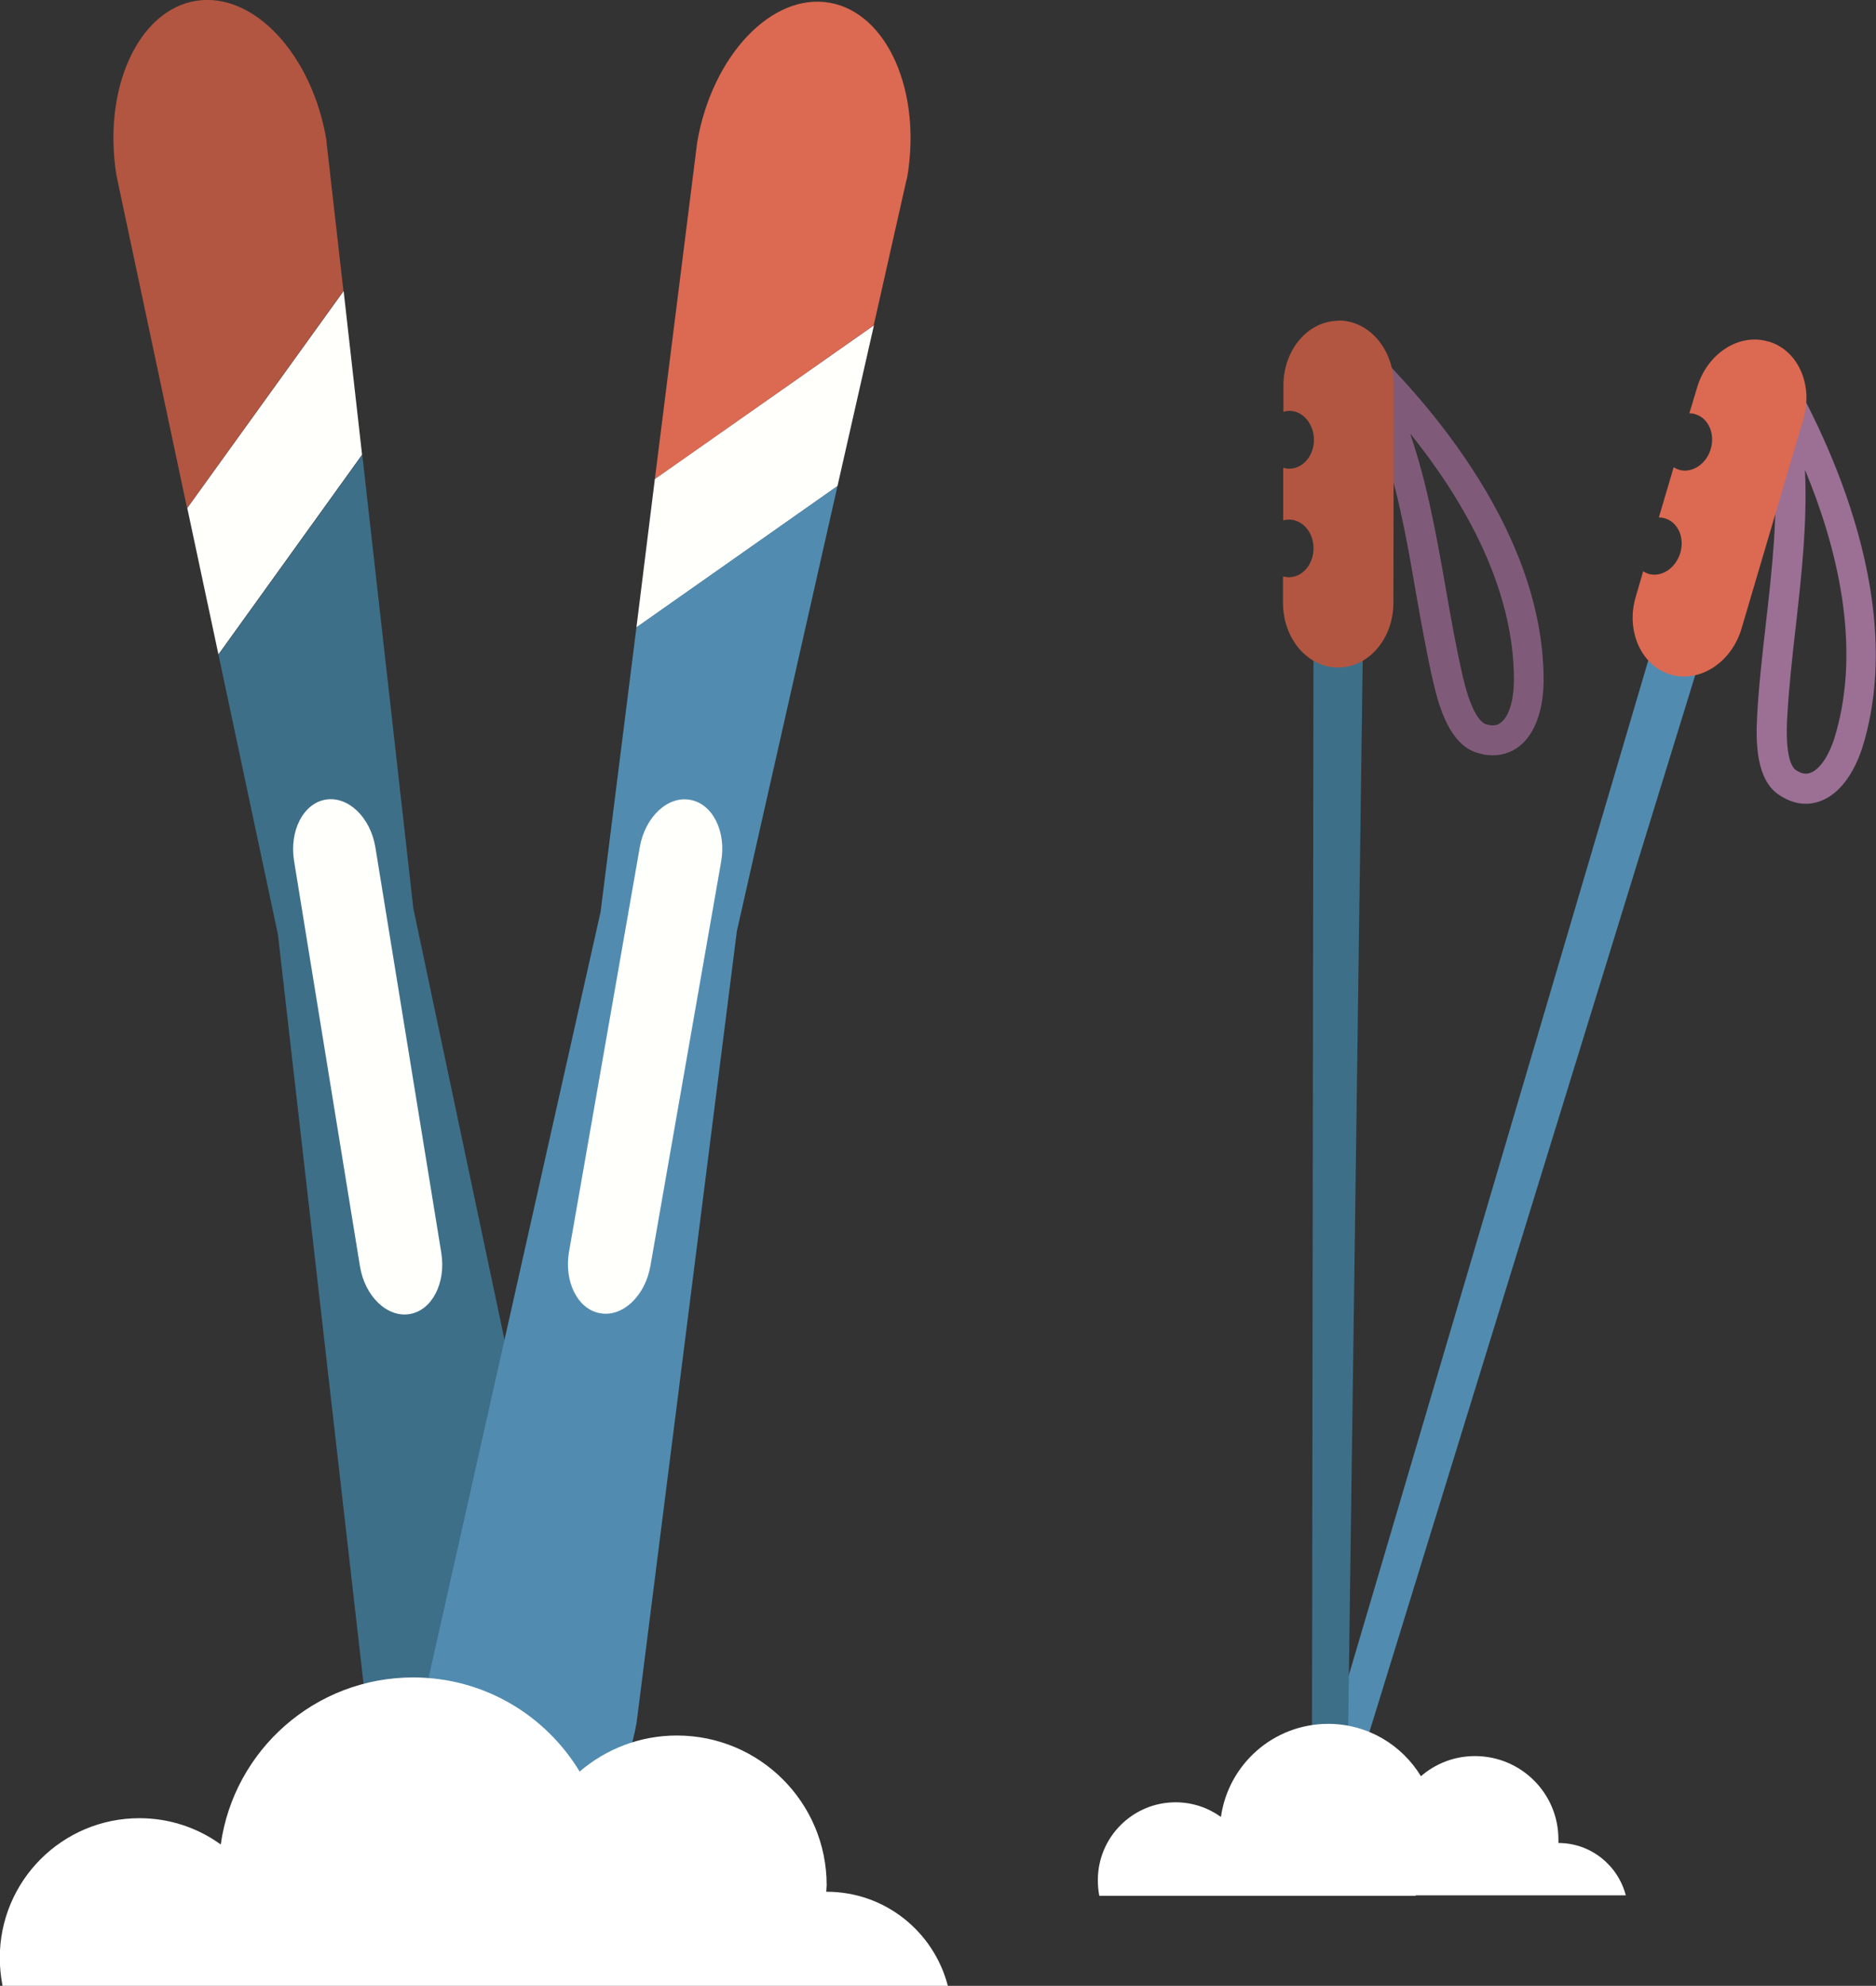 <?xml version="1.0" encoding="UTF-8"?>
<svg id="_イラスト" data-name="イラスト" xmlns="http://www.w3.org/2000/svg" viewBox="0 0 88.55 93.68">
  <rect x="0" y="0" width="88.55" height="93.68" fill="#333333" stroke="none"/>
  <defs>
    <style>
      .cls-1 {
        fill: #fff;
      }

      .cls-2 {
        fill: #9b7094;
      }

      .cls-3 {
        fill: #3e6f88;
      }

      .cls-4 {
        fill: #fffffc;
      }

      .cls-5 {
        fill: #805b79;
      }

      .cls-6 {
        fill: #dc6951;
      }

      .cls-7 {
        fill: #518cb0;
      }

      .cls-8 {
        fill: #b25641;
      }
    </style>
  </defs>
  <g>
    <g>
      <g>
        <path class="cls-8" d="m15.42,6.68C14.76,2.59,11.98-.4,9.25.04c-2.73.44-4.42,4.16-3.75,8.25l3.33,15.68,7.38-10.25-.8-7.04Z"/>
        <polygon class="cls-4" points="16.22 13.73 8.84 23.97 10.31 30.87 17.09 21.45 16.22 13.73"/>
        <path class="cls-3" d="m10.31,30.87l2.81,13.22,4.25,37.17c.66,4.1,3.44,7.09,6.17,6.64,2.73-.44,4.42-4.16,3.75-8.25l-7.78-36.8-2.41-21.39-6.78,9.42Z"/>
      </g>
      <path class="cls-4" d="m20.83,59.1c.23,1.42-.44,2.72-1.5,2.89h0c-1.06.17-2.11-.84-2.34-2.26l-3.11-19.12c-.23-1.42.44-2.72,1.5-2.89h0c1.06-.17,2.11.84,2.34,2.26l3.11,19.12Z"/>
    </g>
    <g>
      <g>
        <path class="cls-6" d="m42.81,8.43c.72-4.09-.92-7.82-3.65-8.3-2.72-.48-5.54,2.48-6.25,6.57l-2,15.9,10.33-7.25,1.56-6.92Z"/>
        <polygon class="cls-4" points="41.25 15.35 30.91 22.6 30.04 29.6 39.53 22.93 41.25 15.35"/>
        <path class="cls-7" d="m30.04,29.6l-1.69,13.41-8.2,36.5c-.72,4.09.93,7.82,3.65,8.3,2.72.48,5.54-2.48,6.25-6.56l4.73-37.32,4.75-21-9.5,6.67Z"/>
      </g>
      <path class="cls-4" d="m30.7,59.72c-.25,1.42-1.31,2.42-2.37,2.23h0c-1.06-.18-1.72-1.49-1.47-2.91l3.34-19.08c.25-1.42,1.31-2.42,2.37-2.23h0c1.06.18,1.72,1.48,1.47,2.91l-3.34,19.08Z"/>
    </g>
    <path class="cls-1" d="m26.94,93.68h17.8c-.66-2.55-2.96-4.44-5.72-4.44h-.02c0-.1.02-.2.02-.31,0-3.9-3.16-7.06-7.07-7.06-1.75,0-3.35.64-4.59,1.7-1.61-2.66-4.52-4.44-7.86-4.44-4.63,0-8.46,3.43-9.08,7.88-1.08-.78-2.4-1.24-3.84-1.24-3.64,0-6.59,2.95-6.59,6.59,0,.45.05.89.13,1.32h26.81Z"/>
  </g>
  <g>
    <g>
      <polygon class="cls-7" points="63.34 85.91 61.77 85.45 78.39 29.16 80.64 29.83 63.34 85.91"/>
      <path class="cls-2" d="m84.66,37.83h0c-.24-.07-.48-.19-.7-.34-1.07-.72-1.09-2.48-1.02-3.73.08-1.46.25-2.92.41-4.33.29-2.54.59-5.17.4-7.76v-.15c-.1-1.25-.21-2.8-.81-3.81h0s1.21-.72,1.21-.72c0,0,0,0,0,0,1.84,3.09,5.89,11.04,3.81,18.1-.37,1.24-.98,2.15-1.75,2.57-.49.27-1.03.33-1.56.17Zm.54-15.63c.11,2.51-.17,4.98-.44,7.38-.16,1.39-.32,2.83-.4,4.25-.11,1.92.24,2.38.4,2.49.29.2.54.23.8.09.42-.23.82-.87,1.07-1.73,1.25-4.26.05-8.94-1.42-12.49Z"/>
      <path class="cls-6" d="m83.46,16.11c-1.38-.41-2.89.57-3.36,2.19l-.36,1.2c.09,0,.19,0,.28.04.62.18.94.92.73,1.64-.21.72-.89,1.16-1.5.98-.09-.03-.17-.07-.25-.12l-.7,2.37c.09,0,.18.01.28.04.62.18.95.91.73,1.64-.22.72-.89,1.16-1.5.98-.09-.03-.17-.07-.25-.12l-.35,1.2c-.48,1.61.26,3.26,1.64,3.67,1.38.41,2.89-.57,3.36-2.19l2.91-9.85c.48-1.62-.25-3.26-1.64-3.67Z"/>
    </g>
    <g>
      <polygon class="cls-3" points="63.55 87.77 61.92 87.77 62 29.08 64.35 29.08 63.55 87.77"/>
      <path class="cls-5" d="m70.46,35.63h0c-.25,0-.51-.04-.77-.13-1.23-.39-1.75-2.07-2.03-3.29-.33-1.42-.58-2.87-.83-4.27-.43-2.52-.89-5.12-1.8-7.56l-.05-.14c-.43-1.17-.97-2.63-1.84-3.43h0s.96-1.03.96-1.03c0,0,0,0,0,0,2.64,2.45,8.76,8.94,8.76,16.29,0,1.3-.34,2.34-.95,2.96-.4.4-.9.6-1.45.6Zm-3.89-15.15c.81,2.38,1.24,4.83,1.66,7.21.24,1.38.49,2.81.81,4.2.43,1.87.91,2.21,1.09,2.27.34.11.58.07.79-.14.34-.33.54-1.07.54-1.96,0-4.44-2.47-8.59-4.88-11.59Z"/>
      <path class="cls-8" d="m63.19,15.13c-1.44,0-2.61,1.36-2.61,3.05v1.25c.09-.03.18-.05.28-.05.64,0,1.16.62,1.16,1.37,0,.75-.52,1.36-1.17,1.36-.1,0-.19-.02-.28-.04v2.48c.08-.03.17-.04.27-.04.64,0,1.17.61,1.16,1.36,0,.75-.52,1.36-1.16,1.36-.1,0-.19-.02-.28-.04v1.25c0,1.69,1.16,3.05,2.6,3.05,1.44,0,2.61-1.36,2.61-3.05l.02-10.27c0-1.68-1.16-3.05-2.6-3.05Z"/>
    </g>
    <path class="cls-1" d="m66.83,89.41h9.91c-.37-1.42-1.65-2.47-3.18-2.47h0c0-.06,0-.11,0-.17,0-2.17-1.76-3.93-3.94-3.93-.98,0-1.87.36-2.55.95-.9-1.48-2.52-2.47-4.38-2.47-2.58,0-4.71,1.91-5.06,4.39-.6-.43-1.34-.69-2.14-.69-2.03,0-3.67,1.65-3.67,3.67,0,.25.02.5.07.74h14.93Z"/>
  </g>
</svg>
